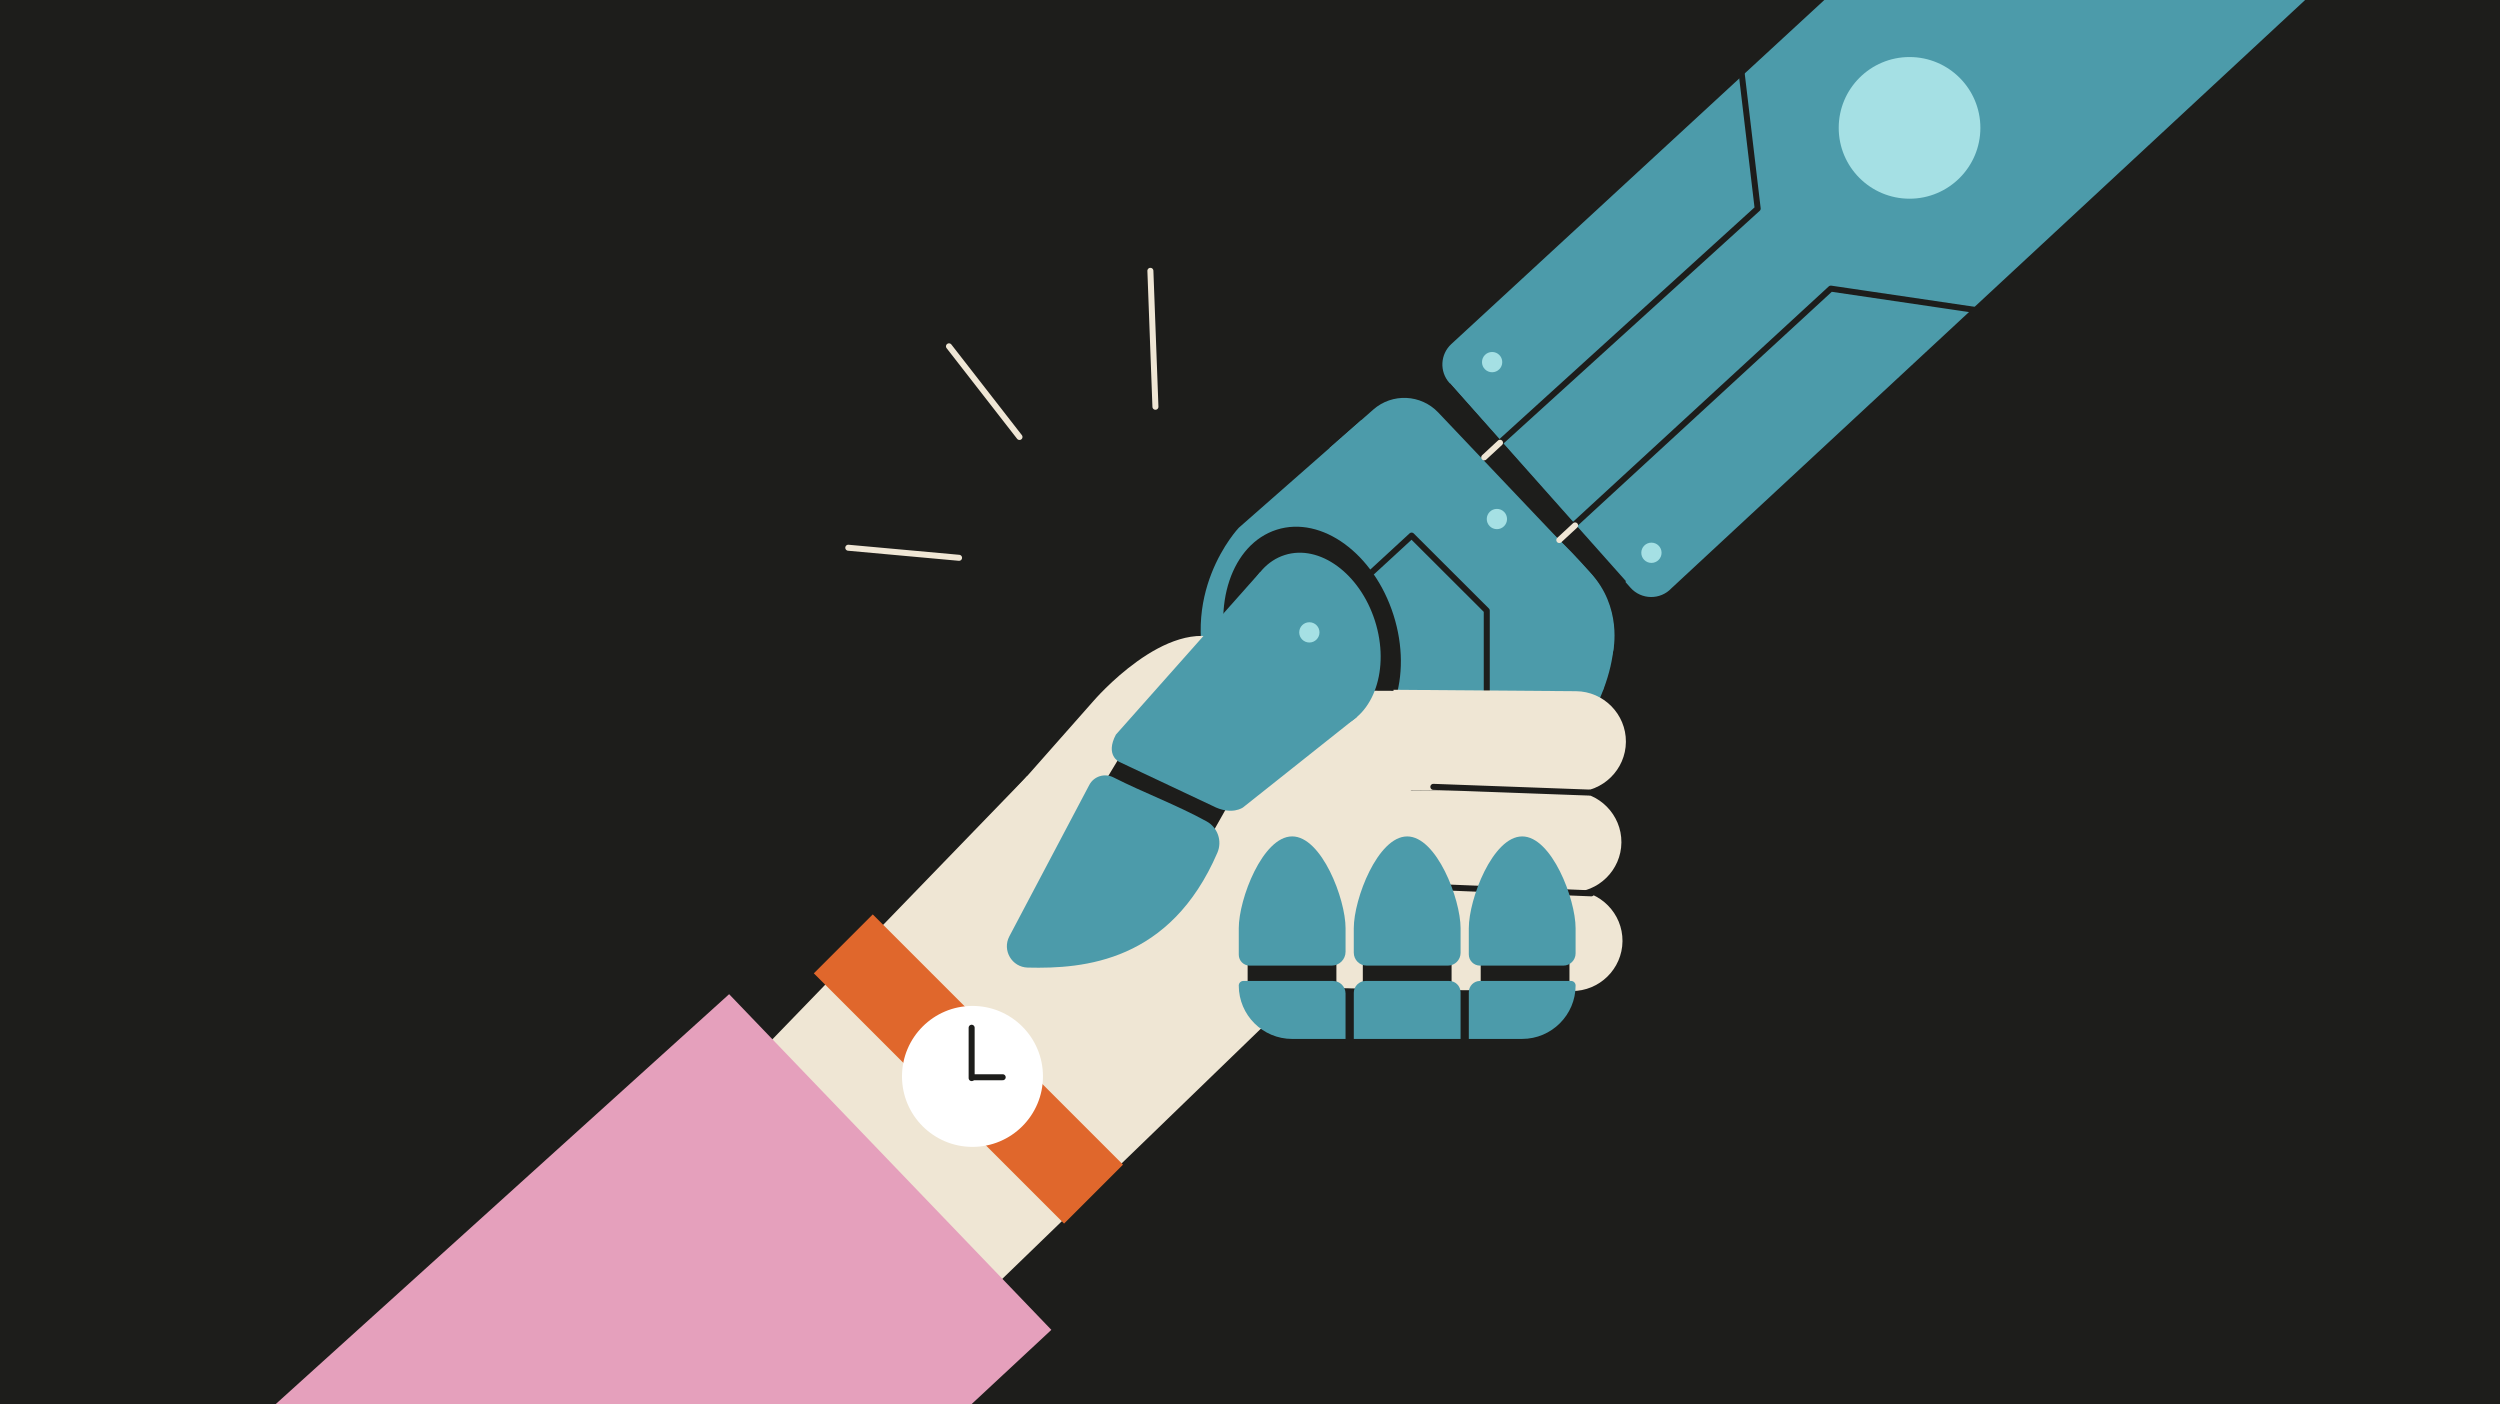 <?xml version="1.0" encoding="UTF-8"?>
<svg xmlns="http://www.w3.org/2000/svg" id="Layer_28" viewBox="0 0 1516.97 852.05">
  <defs>
    <style>.cls-1{fill:#fff;}.cls-2{fill:#efe6d4;}.cls-3{fill:#e5a0bc;}.cls-4{fill:#a5e0e4;}.cls-5{fill:#e0672c;}.cls-6{fill:#1d1d1b;}.cls-7{fill:#4c9baa;}.cls-8{stroke:#efe6d5;}.cls-8,.cls-9{fill:none;stroke-linecap:round;stroke-linejoin:round;stroke-width:3.65px;}.cls-9{stroke:#1d1d1b;}</style>
  </defs>
  <rect class="cls-6" x="-39.37" y="-14.03" width="1581.38" height="898.31"></rect>
  <path class="cls-7" d="m1407.28-7.94l-392.99,364.81c-6.77,7.3-18.36,7.17-24.96-.29l-109.89-124.29c-6.07-6.86-5.53-17.31,1.2-23.52l251.73-232.19c6.58-6.07,16.76-5.93,23.16.32l228.32,1.78c6.54,6.37,29.65,6.7,23.44,13.4Z"></path>
  <polygon class="cls-6" points="863.02 248.25 879.84 232.62 986.58 352.62 971.37 377.18 863.02 248.25"></polygon>
  <path class="cls-7" d="m817.64,429.96l99.34-3.94c-1.74.93-63.27-178.91-64.77-180.15-1.13.66-2.32.8-3.41.56-1.48.84-3.08.78-4.42.14-.39.83-1.08,1.57-2.2,2.09-1.16.53-2.28.97-3.41,1.33-.17.11-.33.23-.49.34-1.07.7-2.08.95-3,.88-.83,1.18-1.7,2.33-2.69,3.36-1.73,1.81-4.65,1.87-6.57.39,0,0-.01-.01-.02-.02l-74.32,65.3s-38.72,40.74-15.95,98.41c13.85,35.09,57.46,55.02,57.46,55.02,0,0,44.76-45.5,14.8-76.04-25.21-25.7,9.66,32.32,9.66,32.32Z"></path>
  <polygon class="cls-2" points="596.2 787.58 798.49 591.87 746.55 418.1 623.19 470.97 458.72 640.93 596.2 787.58"></polygon>
  <path class="cls-2" d="m783.76,622.78c-3.11.96-147.47,16.11-157.15-64.63-10.95-91.29,24.35-103.29,24.35-103.29"></path>
  <path class="cls-2" d="m517.5,590.58l145.98-165.2s44.46-52,79.34-36.7c34.55,15.15,56.78,86.48,56.78,86.48,0,0-44.34,45.91-75.64,16.74-26.33-24.54-35.86-37.42-35.86-37.42"></path>
  <path class="cls-3" d="m151.17,1059.49s184.08,21.39,192.47,21.39l294.31-273.94-195.53-203.68L39.15,967.83"></path>
  <ellipse class="cls-6" cx="796.14" cy="388.88" rx="51.87" ry="70.83" transform="translate(-80.39 259.43) rotate(-17.63)"></ellipse>
  <path class="cls-7" d="m906.99,506.99c2.8-1.66,110.95-98.48,57.61-159.86-60.31-69.4-92.9-51.31-92.9-51.31"></path>
  <polyline class="cls-9" points="832.58 347.06 856.55 324.99 902.15 370.51 902.15 422.94"></polyline>
  <g>
    <g>
      <polygon class="cls-2" points="855.15 600.57 737.53 597.84 735.72 418.66 856.55 419.25 855.15 600.57"></polygon>
      <path class="cls-2" d="m843.02,600.48l110.74.86c16.78.13,30.62-13.49,30.75-30.27h0c.13-16.78-13.49-30.62-30.27-30.75l-110.74-.86"></path>
      <path class="cls-2" d="m842.36,540.58l110.74.86c16.78.13,30.62-13.49,30.75-30.27h0c.13-16.78-13.49-30.62-30.27-30.75l-110.74-.86"></path>
      <path class="cls-2" d="m845.09,479.57l110.74.86c16.78.13,30.62-13.49,30.75-30.27h0c.13-16.78-13.49-30.62-30.27-30.75l-110.74-.86"></path>
    </g>
    <line class="cls-9" x1="869.37" y1="538.16" x2="965.6" y2="542.07"></line>
    <line class="cls-9" x1="869.74" y1="477.45" x2="964.21" y2="480.92"></line>
  </g>
  <g>
    <line class="cls-8" x1="618.61" y1="265.15" x2="575.83" y2="210.15"></line>
    <line class="cls-8" x1="701.1" y1="246.82" x2="698.04" y2="164.33"></line>
    <line class="cls-8" x1="581.94" y1="338.47" x2="514.73" y2="332.36"></line>
  </g>
  <rect class="cls-5" x="562.34" y="541.28" width="50.57" height="214.74" transform="translate(-286.56 605.5) rotate(-45)"></rect>
  <circle class="cls-1" cx="590.09" cy="653.15" r="42.77"></circle>
  <line class="cls-9" x1="589.58" y1="654.17" x2="589.58" y2="623.62"></line>
  <line class="cls-9" x1="608.42" y1="653.66" x2="590.6" y2="653.66"></line>
  <polygon class="cls-6" points="670.77 473.69 679.84 458.66 744.21 490.29 734.79 506.99 670.77 473.69"></polygon>
  <path class="cls-7" d="m660.98,476.28l-48.51,91.85c-4.49,8.51,1.53,18.76,11.15,18.99,34.25.85,86.57-3.59,115.07-69.7,3.05-7.08.23-15.31-6.53-19.02-18.22-10.02-37.97-17.28-56.56-26.71-5.33-2.7-11.83-.69-14.62,4.59Z"></path>
  <ellipse class="cls-7" cx="796.14" cy="388.88" rx="40.07" ry="54.71" transform="translate(-80.39 259.43) rotate(-17.63)"></ellipse>
  <path class="cls-7" d="m679.11,462.27s-8.63-3.97-2.01-16.5l87.61-98.7,58.54,88.06-68.99,54.8s-6.93,5.15-18.54-.96l-56.61-26.69Z"></path>
  <rect class="cls-6" x="757.05" y="583.69" width="53.86" height="15.63"></rect>
  <rect class="cls-6" x="826.94" y="583.69" width="53.86" height="15.63"></rect>
  <rect class="cls-6" x="898.47" y="583.69" width="53.86" height="15.63"></rect>
  <g>
    <path class="cls-7" d="m948.62,585.93c4.1,0,7.43-3.33,7.43-7.43v-15.28c0-17.82-14.58-55.69-32.4-55.69h0c-17.82,0-32.4,37.87-32.4,55.69v15.91c0,3.76,3.04,6.8,6.8,6.8h50.56Z"></path>
    <path class="cls-7" d="m891.26,602.05v28.35h32.4c17.82,0,32.4-14.58,32.4-32.4h0c0-1.54-1.25-2.78-2.78-2.78h-55.19c-3.77,0-6.82,3.06-6.82,6.82Z"></path>
  </g>
  <g>
    <path class="cls-7" d="m878.53,585.93c4.27,0,7.73-3.46,7.73-7.73v-14.98c0-17.82-14.58-55.69-32.4-55.69h0c-17.82,0-32.4,37.87-32.4,55.69v14.86c0,4.34,3.52,7.85,7.85,7.85h49.21Z"></path>
    <path class="cls-7" d="m821.47,602.47v27.94h64.79v-28.22c0-3.84-3.11-6.96-6.96-6.96h-50.6c-4,0-7.24,3.24-7.24,7.24Z"></path>
  </g>
  <g>
    <path class="cls-7" d="m808.04,585.93c4.65,0,8.43-3.77,8.43-8.43v-14.29c0-17.82-14.58-55.69-32.4-55.69h0c-17.82,0-32.4,37.87-32.4,55.69v16.11c0,3.65,2.96,6.61,6.61,6.61h49.76Z"></path>
    <path class="cls-7" d="m751.67,598.03h0c0,17.88,14.5,32.38,32.38,32.38h32.41s0-27.54,0-27.54c0-4.22-3.42-7.64-7.64-7.64h-54.36c-1.54,0-2.8,1.25-2.8,2.8Z"></path>
  </g>
  <circle class="cls-4" cx="794.5" cy="383.72" r="6.15"></circle>
  <path class="cls-7" d="m978.85,395.11s5.99-26.85-14.25-47.99l-91.9-96.83c-10.52-11.08-27.91-11.87-39.38-1.79l-26.5,23.29,165.68,147.71,6.35-24.39Z"></path>
  <circle class="cls-4" cx="1002.07" cy="335.42" r="6.15"></circle>
  <circle class="cls-4" cx="908.3" cy="314.94" r="6.15"></circle>
  <polyline class="cls-9" points="908.3 270.28 1066.54 126.57 1055.65 34.61"></polyline>
  <polyline class="cls-9" points="952.33 321.09 1110.91 175.13 1201.67 188.53"></polyline>
  <line class="cls-8" x1="900.61" y1="277.52" x2="910.18" y2="268.66"></line>
  <line class="cls-8" x1="946.17" y1="327.69" x2="955.75" y2="318.82"></line>
  <circle class="cls-4" cx="1158.69" cy="77.59" r="42.98"></circle>
  <circle class="cls-4" cx="905.4" cy="219.73" r="6.15"></circle>
</svg>

